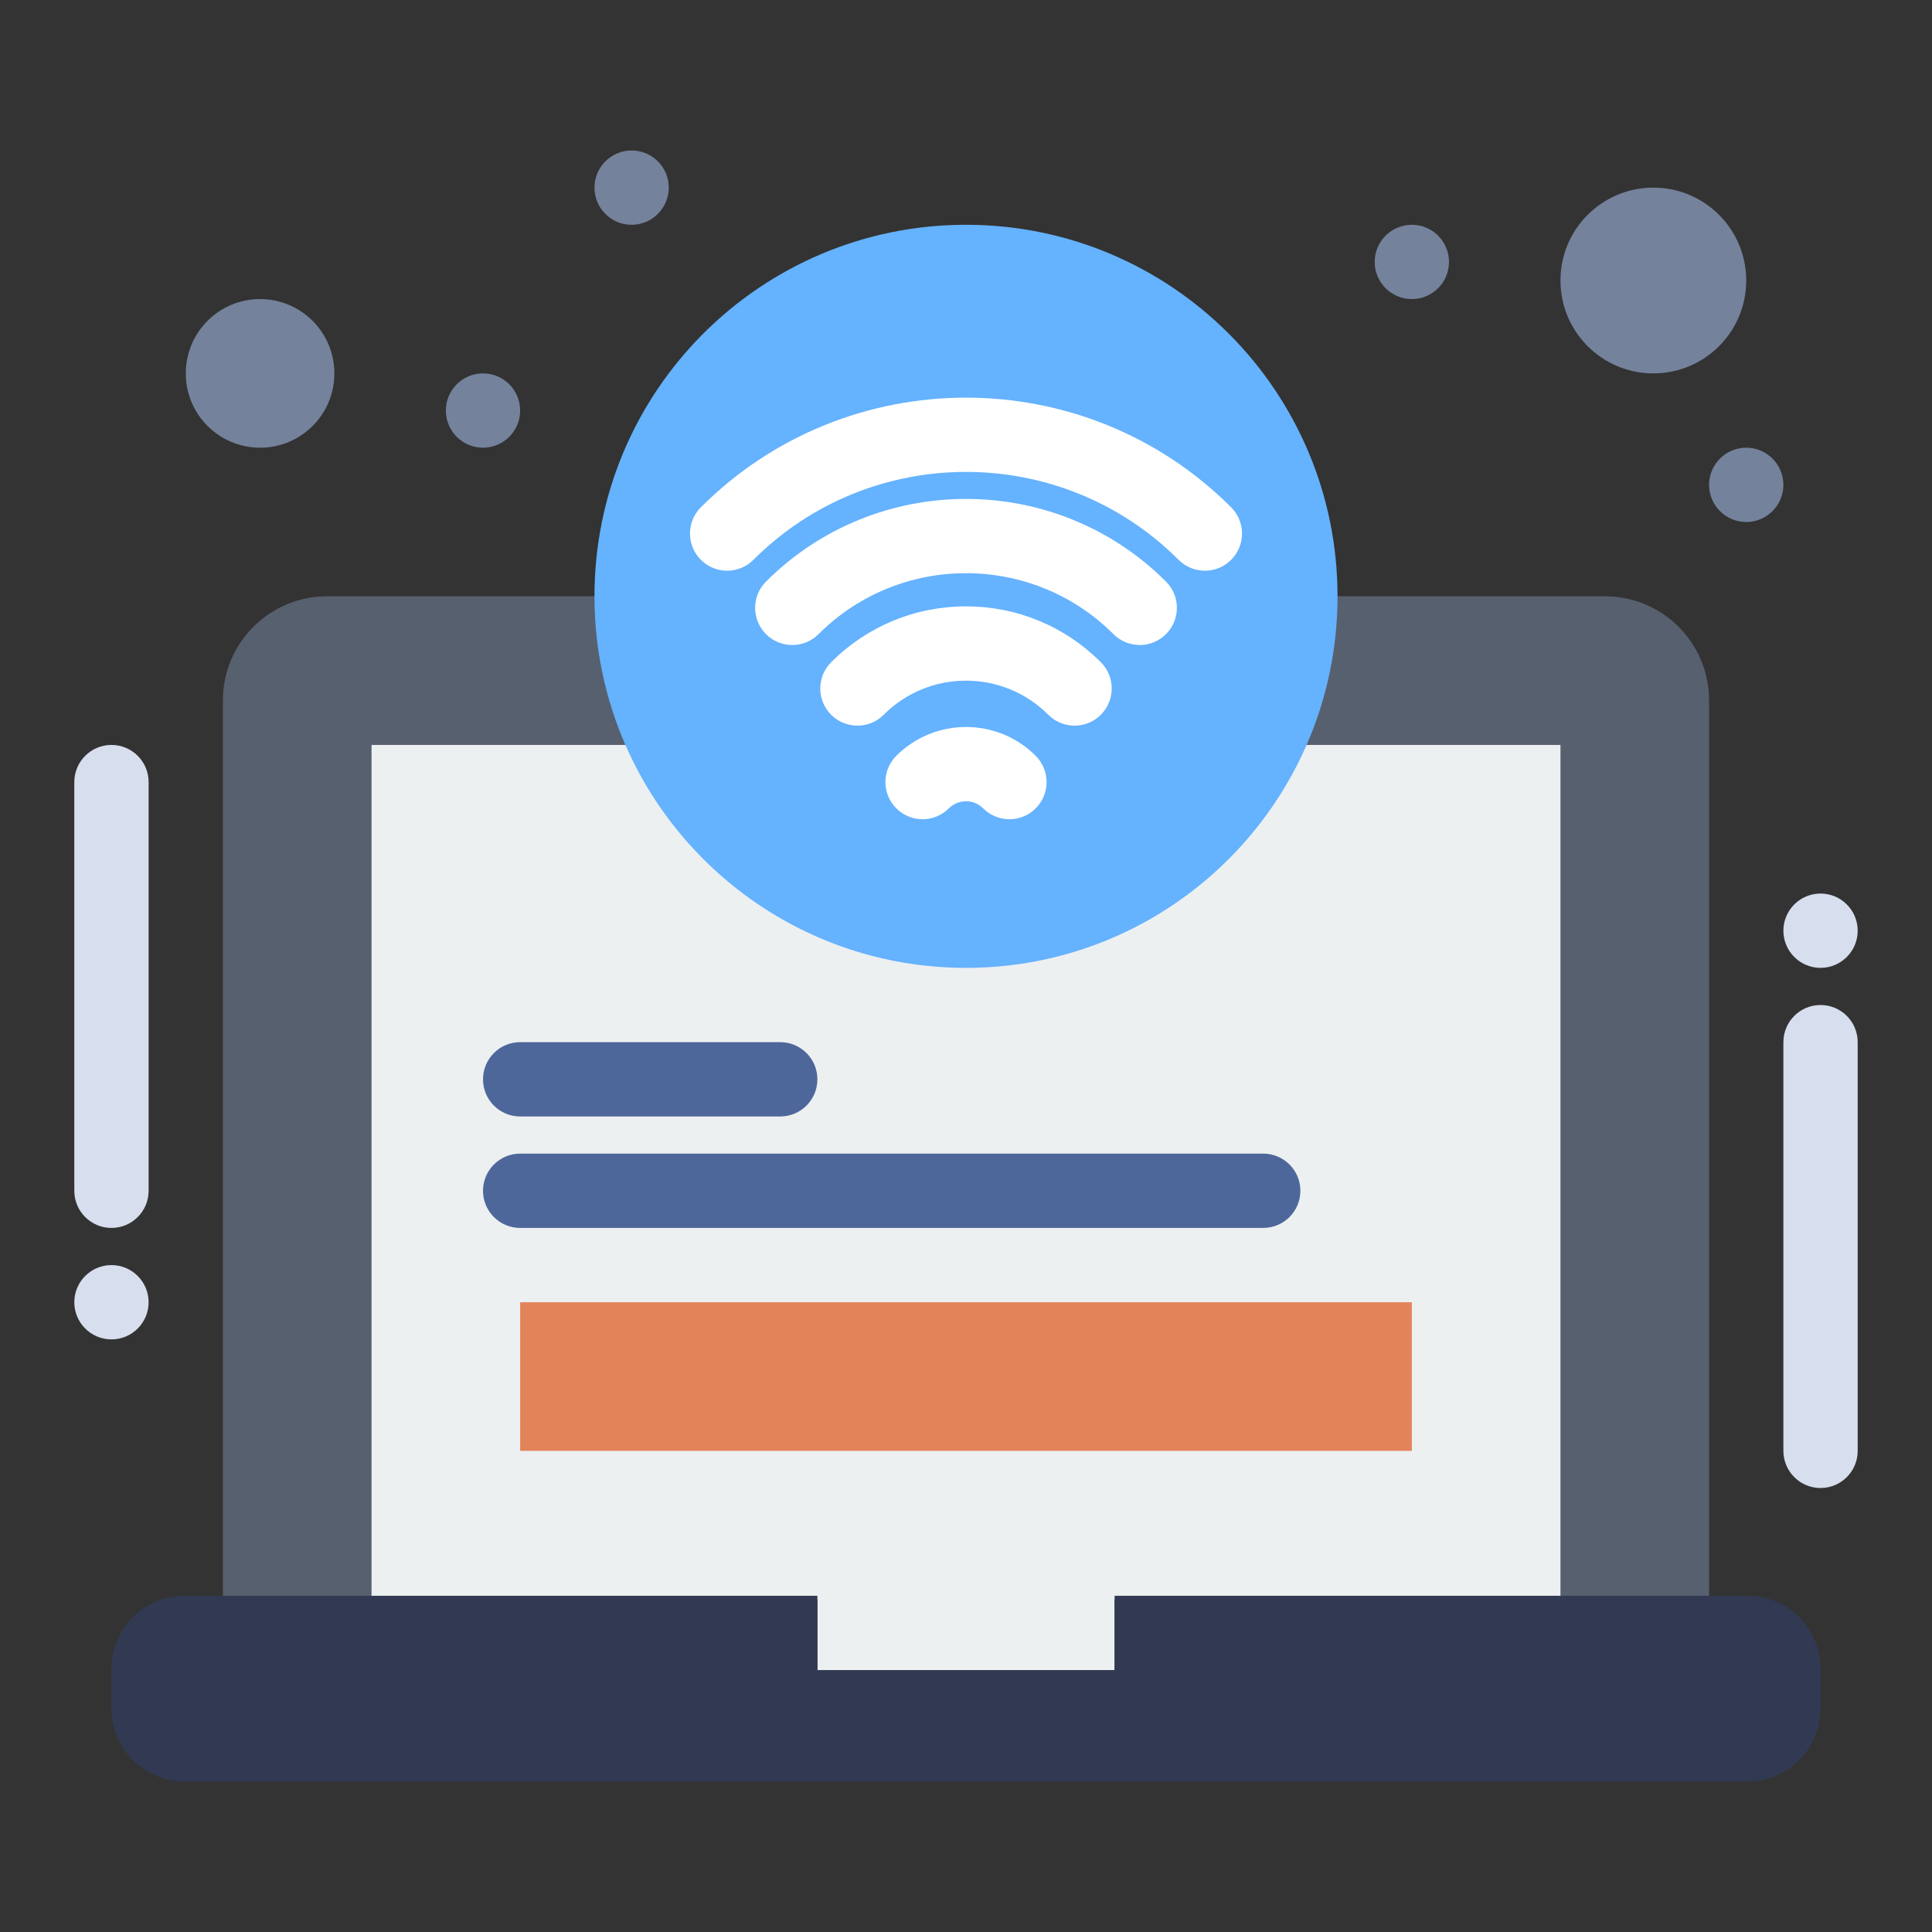 <svg enable-background="new 0 0 520 520" height="512" viewBox="0 0 520 520" width="512" xmlns="http://www.w3.org/2000/svg"><rect x="0" y="0" width="520" height="520" fill="#333333" stroke="none"/><g id="_x34_51_x2C__Area_x2C__hotel_x2C__laptop_x2C__Wifi"><g><g><path d="m460 430.5v-242c0-15.46-12.54-28-28-28h-42.33-9.67-20-220-52c-15.46 0-28 12.54-28 28v242z" fill="#57606f"/><path d="m100 200.5v230h120v20h80v-20h120v-230z" fill="#ecf0f1"/><path d="m70 80.5c11.05 0 20 8.95 20 20s-8.95 20-20 20-20-8.95-20-20 8.95-20 20-20z" fill="#74829c"/><path d="m445 50.5c13.81 0 25 11.19 25 25s-11.19 25-25 25-25-11.19-25-25 11.19-25 25-25z" fill="#74829c"/><path d="m140 350.5h240v40h-240z" fill="#e3835a"/><path d="m470.33 429.5c10.87 0 19.67 8.8 19.67 19.67v10.66c0 10.87-8.8 19.67-19.67 19.67h-420.66c-10.86 0-19.67-8.8-19.67-19.67v-10.66c0-10.87 8.81-19.67 19.67-19.67h10.33 40 120v20h80v-20h120 40z" fill="#313a52"/><path d="m360 160.5c0 14.22-2.97 27.75-8.33 40-15.42 35.32-50.66 60-91.67 60s-76.25-24.68-91.67-60c-5.36-12.25-8.33-25.78-8.33-40 0-55.23 44.77-100 100-100s100 44.77 100 100z" fill="#65b2fe"/><path d="m490 240.5c5.52 0 10 4.48 10 10s-4.48 10-10 10-10-4.48-10-10 4.48-10 10-10z" fill="#d7deed"/><g fill="#74829c"><path d="m470 120.5c5.52 0 10 4.48 10 10s-4.48 10-10 10-10-4.48-10-10 4.48-10 10-10z"/><path d="m380 60.5c5.52 0 10 4.48 10 10s-4.48 10-10 10-10-4.48-10-10 4.48-10 10-10z"/><path d="m170 40.5c5.52 0 10 4.48 10 10s-4.48 10-10 10-10-4.48-10-10 4.48-10 10-10z"/><path d="m130 100.5c5.52 0 10 4.48 10 10s-4.48 10-10 10-10-4.48-10-10 4.48-10 10-10z"/></g><path d="m30 340.5c5.52 0 10 4.48 10 10s-4.48 10-10 10-10-4.48-10-10 4.48-10 10-10z" fill="#d7deed"/><path d="m271.69 220.5c-2.56 0-5.118-.976-7.071-2.929-2.547-2.548-6.691-2.548-9.238 0-3.905 3.905-10.237 3.905-14.143 0-3.905-3.905-3.905-10.237 0-14.143 10.346-10.345 27.178-10.344 37.523 0 3.905 3.905 3.905 10.237 0 14.143-1.952 1.953-4.511 2.929-7.071 2.929z" fill="#fff"/><path d="m289.22 195.31c-2.56 0-5.118-.976-7.071-2.929-5.917-5.917-13.783-9.176-22.148-9.176-8.366 0-16.232 3.259-22.149 9.176-3.905 3.905-10.237 3.905-14.143 0-3.905-3.905-3.905-10.237 0-14.143 9.695-9.695 22.583-15.034 36.292-15.034s26.597 5.339 36.291 15.034c3.905 3.905 3.905 10.237 0 14.142-1.954 1.953-4.514 2.93-7.072 2.93z" fill="#fff"/><path d="m306.76 173.61c-2.559 0-5.117-.976-7.069-2.928-21.887-21.876-57.496-21.876-79.38 0-3.906 3.905-10.238 3.903-14.142-.002-3.905-3.906-3.903-10.238.002-14.142 29.682-29.671 77.976-29.671 107.659 0 3.906 3.904 3.907 10.236.003 14.142-1.953 1.953-4.514 2.93-7.073 2.93z" fill="#fff"/><path d="m324.29 153.61c-2.56 0-5.118-.976-7.071-2.929-31.551-31.551-82.886-31.552-114.438 0-3.904 3.905-10.235 3.906-14.142 0-3.905-3.905-3.905-10.237 0-14.142 39.349-39.348 103.374-39.348 142.722 0 3.905 3.905 3.905 10.237 0 14.143-1.953 1.952-4.511 2.928-7.071 2.928z" fill="#fff"/><path d="m490 400.5c-5.522 0-10-4.478-10-10v-110c0-5.522 4.478-10 10-10s10 4.478 10 10v110c0 5.522-4.478 10-10 10z" fill="#d7deed"/><path d="m30 330.5c-5.523 0-10-4.478-10-10v-110c0-5.523 4.477-10 10-10s10 4.477 10 10v110c0 5.522-4.477 10-10 10z" fill="#d7deed"/><path d="m340 330.5h-200c-5.523 0-10-4.478-10-10s4.477-10 10-10h200c5.522 0 10 4.478 10 10s-4.478 10-10 10z" fill="#4e679b"/><path d="m210 300.5h-70c-5.523 0-10-4.478-10-10s4.477-10 10-10h70c5.523 0 10 4.478 10 10s-4.477 10-10 10z" fill="#4e679b"/></g></g></g></svg>